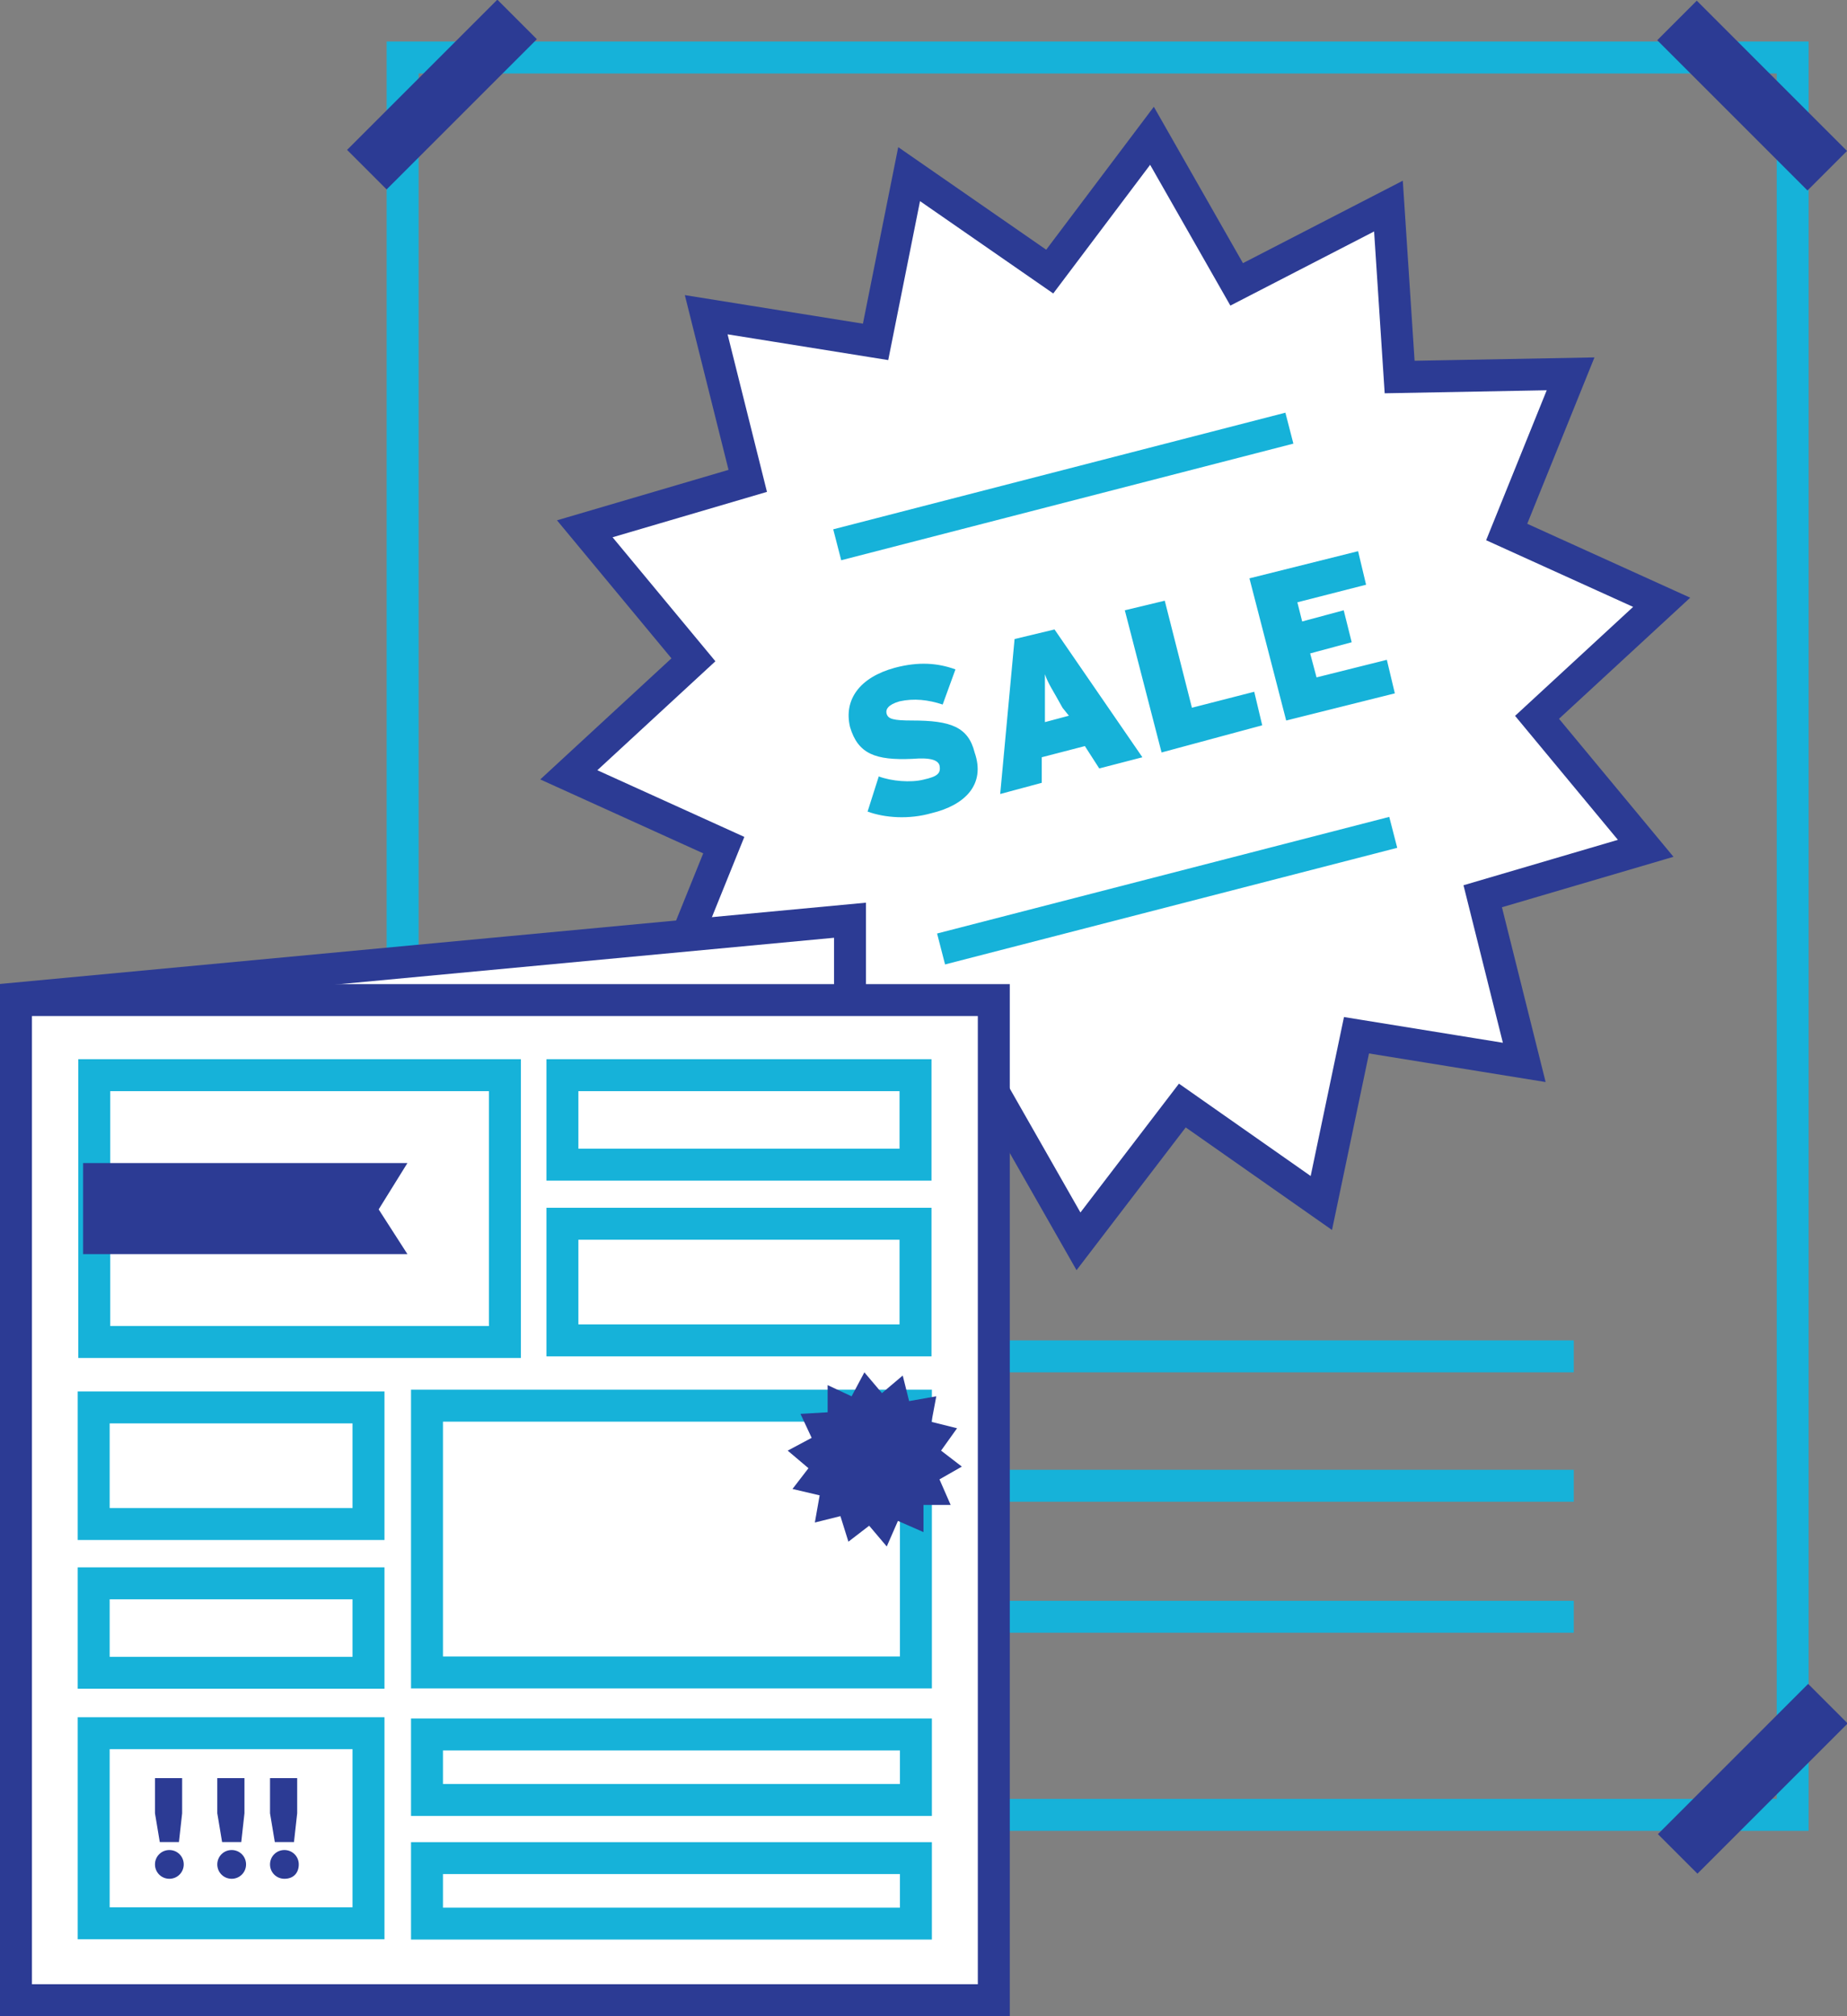 <svg id="Layer_1" xmlns="http://www.w3.org/2000/svg" viewBox="0 0 115.6 126.2"><rect x="0" y="0" width="115.6" height="126.2" fill="#808080" stroke="none"/><style>.st0{fill:#FFF;stroke:#2c3b94}.st0,.st1{stroke-width:2;stroke-miterlimit:10}.st1{fill:none;stroke:#16b2d9}.st2{fill:#16b2d9}.st3{fill:#2c3b94}</style><path class="st0" d="M95.4 66.5l-10.5-1.7-2.2 10.5-8.7-6.1-6.5 8.5-5.3-9.3-9.5 4.8-.7-10.6-10.7.2 4-9.9-9.7-4.4 7.8-7.2-6.8-8.2 10.2-3-2.6-10.4 10.6 1.7 2.1-10.5 8.8 6.1 6.4-8.5 5.3 9.3 9.5-4.9.7 10.7 10.7-.2-4 9.9 9.7 4.4-7.8 7.2 6.8 8.2-10.2 3z"/><path class="st1" d="M87.2 52.1l-28.3 7.3M52.4 34.1l28.3-7.3"/><path class="st2" d="M58.3 50.9c-1.4.4-2.9.3-4-.1l.7-2.2c.8.3 2 .4 2.8.2.9-.2 1.1-.4 1-.9-.1-.3-.5-.5-1.7-.4-2.3.1-3.4-.3-3.9-2-.4-1.7.6-3.1 2.8-3.7 1.5-.4 2.7-.3 3.8.1l-.8 2.2c-.9-.3-1.8-.4-2.7-.2-.7.2-.9.5-.8.8.1.3.4.4 1.6.4 2.4 0 3.5.4 3.9 2 .7 2-.6 3.3-2.7 3.8zM68.8 48.1l-.9-1.4-2.7.7V49l-2.6.7.9-9.7 2.5-.6 5.5 8-2.7.7zm-2.3-3.8c-.6-1.1-.9-1.5-1.1-2.1v3l1.5-.4-.4-.5zM72.7 47.1l-2.3-8.9 2.5-.6 1.7 6.7 3.9-1 .5 2.1-6.3 1.7zM80.5 45.1l-2.3-8.9 6.8-1.7.5 2.1-4.3 1.1.3 1.2 2.6-.7.5 2-2.6.7.4 1.5 4.4-1.1.5 2.1-6.8 1.7z"/><g><path class="st1" d="M98.5 84.9H41.2M98.5 93H41.2M98.5 101.2H41.2"/></g><path class="st1" d="M25.2 3.6h87v110h-87z"/><g><path class="st3" d="M103.723 2.518l2.475-2.475 9.404 9.405-2.475 2.475zM31.128-.022l2.475 2.475-9.405 9.404-2.474-2.475z"/><g><path class="st3" d="M33.692 114.74l-2.474 2.475-9.405-9.405 2.475-2.475zM106.24 117.28l-2.475-2.474 9.404-9.405 2.474 2.476z"/></g></g><g><path class="st0" d="M53.2 120.2L1 125.1V62.5l52.2-4.9z"/><path class="st0" d="M1 62.6h61.2v62.6H1z"/><path class="st1" d="M5.9 67.3h25.7V84H5.9zM35.2 67.3h22.1v5.6H35.2zM35.2 76.6h22.1v7.3H35.2zM57.325 104.686h-30.6v-16.7h30.6zM23.064 104.706h-17.2v-5.6h17.2zM57.325 112.666h-30.6v-4.1h30.6zM57.325 120.406h-30.6v-4.1h30.6zM23.064 120.386h-17.2v-11.9h17.2zM23.064 95.395h-17.2v-7.3h17.2z"/><path class="st3" d="M57.8 95.9l-1.6-.7-.7 1.6-1.1-1.3-1.3 1-.5-1.6-1.6.4.3-1.7-1.7-.4 1-1.3-1.3-1.1 1.5-.8-.7-1.5 1.7-.1v-1.7l1.5.7.8-1.5 1.1 1.3 1.3-1.1.4 1.6 1.7-.3-.3 1.6 1.6.4-1 1.4 1.3 1-1.4.8.7 1.6h-1.7zM25.5 72.8H5.2v5.7h20.3l-1.8-2.8z"/><g><path class="st3" d="M14.5 117.6c-.5 0-.9-.4-.9-.9s.4-.9.9-.9.9.4.9.9-.4.9-.9.9zm.6-2.3h-1.2l-.3-1.8v-2.2h1.7v2.2l-.2 1.8z"/></g><g><path class="st3" d="M17.8 117.6c-.5 0-.9-.4-.9-.9s.4-.9.9-.9.9.4.9.9-.3.9-.9.9zm.6-2.3h-1.2l-.3-1.8v-2.2h1.7v2.2l-.2 1.8z"/></g><g><path class="st3" d="M10.6 117.6c-.5 0-.9-.4-.9-.9s.4-.9.9-.9.9.4.9.9-.4.9-.9.9zm.6-2.3H10l-.3-1.8v-2.2h1.7v2.2l-.2 1.8z"/></g></g></svg>